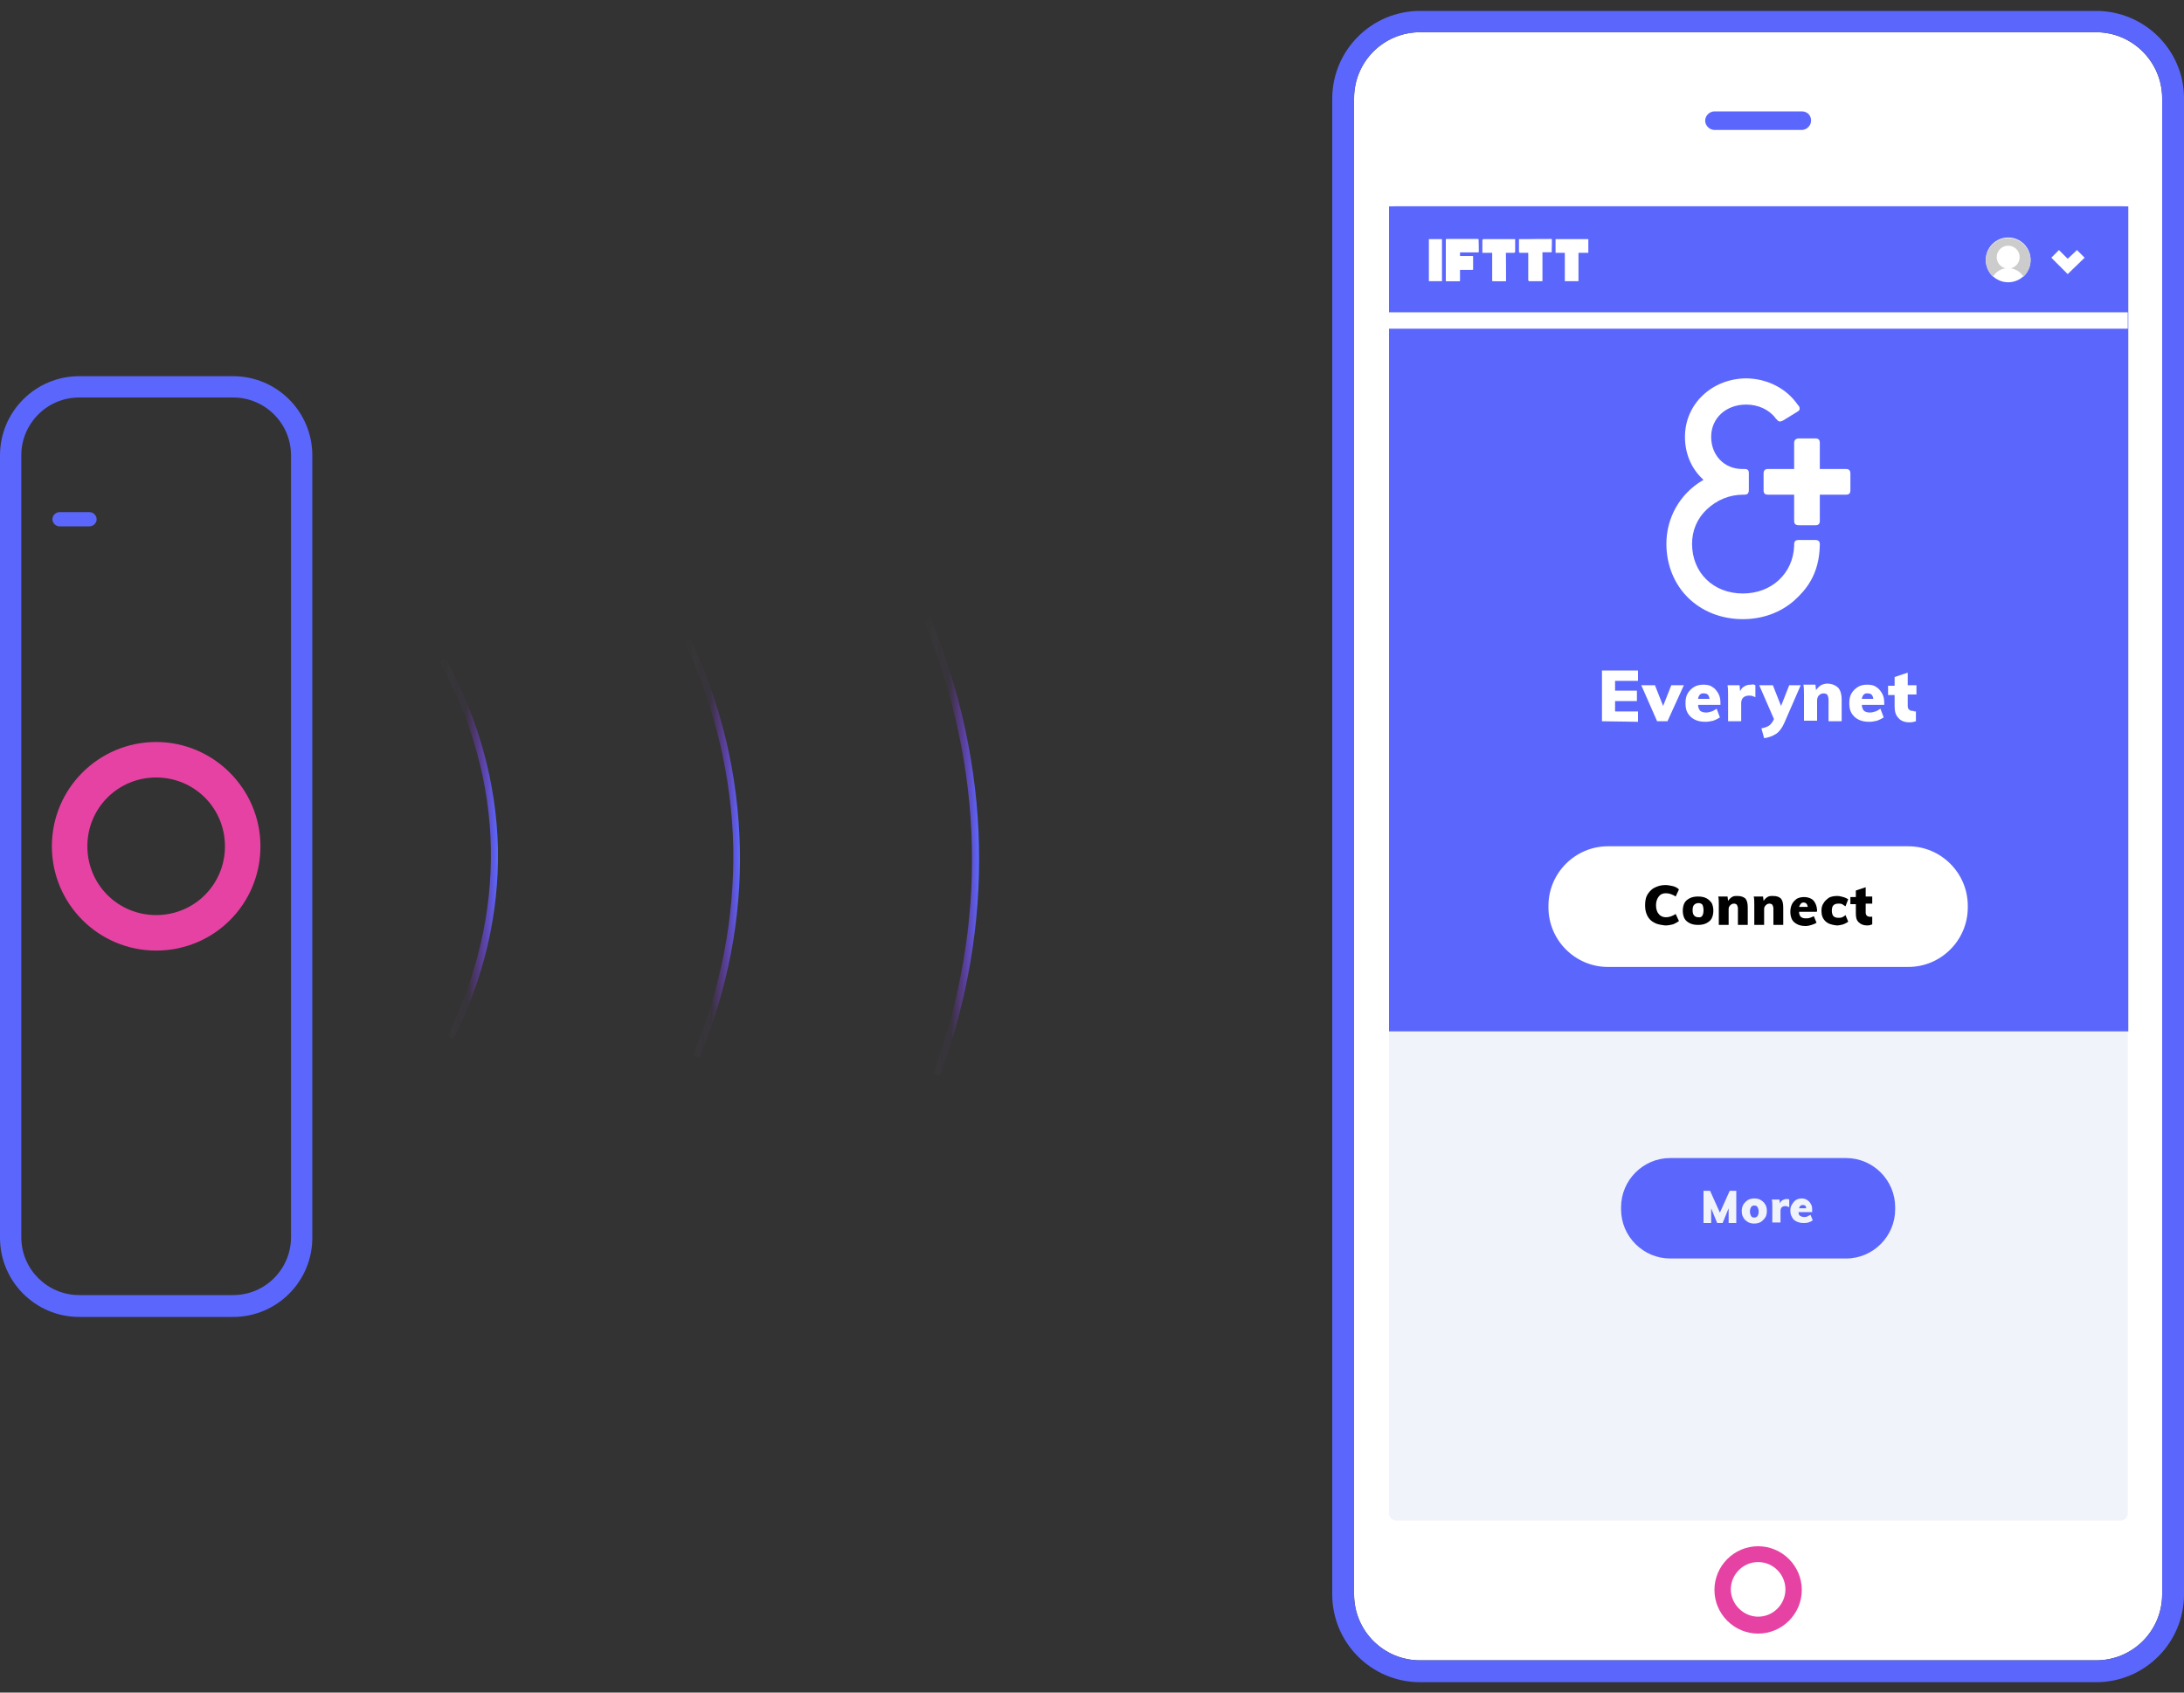 <?xml version="1.0" encoding="utf-8"?>
<!-- Generator: Adobe Illustrator 21.1.0, SVG Export Plug-In . SVG Version: 6.00 Build 0)  -->
<svg version="1.1" id="Layer_1" xmlns="http://www.w3.org/2000/svg" xmlns:xlink="http://www.w3.org/1999/xlink" x="0px" y="0px"
	 viewBox="0 0 400 310" style="enable-background:new 0 0 400 310;" xml:space="preserve">
<rect x="0" y="0" width="400" height="310" fill="#333333" stroke="none"/>
<style type="text/css">
	.st0{fill:none;}
	.st1{fill:#5B67FC;}
	.st2{fill:#E642A3;}
	.st3{fill:#FFFFFF;}
	.st4{opacity:0.4;fill:#DAE1F2;enable-background:new    ;}
	.st5{fill:#CCCCCC;}
	.st6{fill:url(#SVGID_1_);}
	.st7{fill:url(#SVGID_2_);}
	.st8{fill:url(#SVGID_3_);}
</style>
<g>
	<path class="st0" d="M42.7,72.8H14.5C8.7,72.8,4,77.6,4,83.4v143.3c0,5.8,4.7,10.6,10.6,10.6h28.2c5.8,0,10.6-4.7,10.6-10.6V83.4
		C53.3,77.6,48.5,72.8,42.7,72.8z"/>
	<path class="st1" d="M42.7,68.9H14.5C6.5,68.9,0,75.4,0,83.4v143.3c0,8,6.5,14.5,14.5,14.5h28.2c8,0,14.5-6.5,14.5-14.5V83.4
		C57.2,75.4,50.7,68.9,42.7,68.9z M53.3,226.6c0,5.8-4.7,10.6-10.6,10.6H14.5c-5.8,0-10.6-4.7-10.6-10.6V83.4
		c0-5.8,4.7-10.6,10.6-10.6h28.2c5.8,0,10.6,4.7,10.6,10.6C53.3,83.4,53.3,226.6,53.3,226.6z"/>
</g>
<path class="st2" d="M28.6,135.9c-10.5,0-19.1,8.5-19.1,19.1c0,10.5,8.5,19.1,19.1,19.1s19.1-8.5,19.1-19.1
	C47.7,144.5,39.1,135.9,28.6,135.9z M28.6,167.6c-7,0-12.6-5.6-12.6-12.6s5.6-12.6,12.6-12.6S41.2,148,41.2,155
	S35.6,167.6,28.6,167.6z"/>
<path class="st1" d="M16.4,96.4h-5.5c-0.7,0-1.3-0.6-1.3-1.3l0,0c0-0.7,0.6-1.3,1.3-1.3h5.5c0.7,0,1.3,0.6,1.3,1.3l0,0
	C17.7,95.8,17.1,96.4,16.4,96.4z"/>
<g>
	<path class="st3" d="M383.9,5.9H260.1c-6.7,0-12.1,5.4-12.1,12.1v274c0,6.7,5.4,12.1,12.1,12.1h123.8c6.7,0,12.1-5.4,12.1-12.1V18
		C396,11.4,390.6,5.9,383.9,5.9z"/>
	<path class="st1" d="M383.9,2H260.1C251.2,2,244,9.2,244,18.1V292c0,8.9,7.2,16.1,16.1,16.1h123.8c8.9,0,16.1-7.2,16.1-16.1V18
		C400,9.2,392.8,2,383.9,2z M396,292c0,6.7-5.4,12.1-12.1,12.1H260.1c-6.7,0-12.1-5.4-12.1-12.1V18c0-6.7,5.4-12.1,12.1-12.1h123.8
		c6.7,0,12.1,5.4,12.1,12.1L396,292L396,292z"/>
</g>
<path class="st1" d="M330,20.4h-16c-0.9,0-1.7,0.8-1.7,1.7c0,0.9,0.8,1.7,1.7,1.7h16c0.9,0,1.7-0.8,1.7-1.7
	C331.7,21.1,331,20.4,330,20.4z"/>
<path class="st2" d="M322,299.2c-4.4,0-8-3.6-8-8s3.6-8,8-8s8,3.6,8,8S326.4,299.2,322,299.2z M322,286.1c-2.8,0-5,2.3-5,5
	s2.3,5,5,5c2.8,0,5-2.3,5-5S324.8,286.1,322,286.1z"/>
<path class="st4" d="M388.4,278.5H255.7c-0.7,0-1.3-0.6-1.3-1.3V38.9c0-0.7,0.6-1.3,1.3-1.3h132.7c0.7,0,1.3,0.6,1.3,1.3v238.3
	C389.7,277.9,389.1,278.5,388.4,278.5z"/>
<rect x="254.4" y="37.8" class="st1" width="135.4" height="151.1"/>
<g>
	<path class="st3" d="M270.8,46.2c0-0.8,0-1.6,0-2.4c-2,0-4,0-5.9,0c0,2.6,0,5.1,0,7.7c0.8,0,1.6,0,2.5,0c0-0.7,0-1.4,0-2.1
		c0.8,0,1.6,0,2.4,0c0-0.8,0-1.6,0-2.5c-0.8,0-1.6,0-2.4,0c0-0.2,0-0.5,0-0.7C268.5,46.2,269.7,46.2,270.8,46.2z M284.2,43.8
		c-2,0-4,0-6,0c0,0.8,0,1.6,0,2.4c0.6,0,1.1,0,1.7,0c0,1.8,0,3.5,0,5.2c0.8,0,1.6,0,2.5,0c0-1.8,0-3.5,0-5.3c0.6,0,1.2,0,1.7,0
		C284.2,45.4,284.2,44.6,284.2,43.8z M275.8,51.5c0-1.8,0-3.5,0-5.3c0.6,0,1.2,0,1.7,0c0-0.8,0-1.6,0-2.4c-2,0-4,0-5.9,0
		c0,0.8,0,1.6,0,2.4c0.6,0,1.2,0,1.8,0c0,1.8,0,3.5,0,5.2C274.1,51.5,274.9,51.5,275.8,51.5z"/>
	<path class="st3" d="M290.9,46.3c-0.6,0-1.2,0-1.8,0c0,1.7,0,3.5,0,5.2c-0.8,0-1.6,0-2.5,0c0-1.7,0-3.5,0-5.2c-0.6,0-1.2,0-1.7,0
		c0-0.8,0-1.6,0-2.5c2,0,4,0,6,0C290.9,44.6,290.9,45.4,290.9,46.3z"/>
	<path class="st3" d="M261.7,43.8c0.8,0,1.6,0,2.4,0c0,2.6,0,5.1,0,7.7c-0.8,0-1.6,0-2.4,0C261.7,48.9,261.7,46.4,261.7,43.8z"/>
	<path class="st3" d="M270.8,46.2c-1.2,0-2.3,0-3.5,0c0,0.2,0,0.5,0,0.7c0.8,0,1.6,0,2.4,0c0,0.8,0,1.6,0,2.5c-0.8,0-1.6,0-2.4,0
		c0,0.7,0,1.4,0,2.1c-0.8,0-1.6,0-2.5,0c0-2.6,0-5.1,0-7.7c2,0,4,0,5.9,0C270.8,44.6,270.8,45.4,270.8,46.2z"/>
	<path class="st3" d="M284.2,43.8c0,0.8,0,1.6,0,2.4c-0.6,0-1.1,0-1.7,0c0,1.8,0,3.5,0,5.3c-0.8,0-1.6,0-2.5,0c0-1.7,0-3.5,0-5.2
		c-0.6,0-1.2,0-1.7,0c0-0.8,0-1.6,0-2.4C280.2,43.8,282.2,43.8,284.2,43.8z"/>
	<path class="st3" d="M275.8,51.5c-0.8,0-1.6,0-2.5,0c0-1.7,0-3.5,0-5.2c-0.6,0-1.2,0-1.8,0c0-0.8,0-1.6,0-2.4c2,0,4,0,5.9,0
		c0,0.8,0,1.6,0,2.4c-0.6,0-1.1,0-1.7,0C275.8,48,275.8,49.7,275.8,51.5z"/>
</g>
<g>
	<g>
		<g>
			<path id="SVGID_8_" class="st3" d="M308.6,80c0,3,1.1,5.7,3.2,7.7l0.2,0.2l-0.2,0.1c-4.2,2.5-6.6,6.9-6.6,11.6
				c0,3.8,1.4,7.3,3.9,9.8c2.6,2.6,6.2,4,10.1,4c3.6,0,6.9-1.2,9.4-3.4c2.1-1.9,4.6-4.7,4.7-10.2v-0.1c0-0.6-0.3-0.8-0.9-0.8h-3
				c-0.6,0-0.8,0.3-0.8,0.8v0.3c-0.2,5-4.1,8.7-9.4,8.7c-5.4,0-9.3-3.8-9.3-9.1c0-2.4,0.9-4.6,2.7-6.3c1.8-1.7,4.1-2.7,6.7-2.7h0.2
				c0.6,0,0.8-0.3,0.8-0.9v-3c0-0.6-0.2-0.8-0.8-0.8h-0.4c-3.3,0-5.7-2.5-5.7-5.9s2.7-5.9,6.4-5.9c2.2,0,4.2,0.9,5.4,2.5
				c0,0.1,0.2,0.2,0.2,0.2c0.2,0.3,0.4,0.4,0.6,0.4s0.4-0.1,0.6-0.2l2.6-1.6c0.3-0.2,0.4-0.3,0.4-0.5s0-0.4-0.2-0.6l-0.1-0.1
				c-2.1-3.1-5.7-4.9-9.6-4.9C313.5,69.4,308.6,74,308.6,80"/>
		</g>
	</g>
	<g>
		<g>
			<path id="SVGID_10_" class="st3" d="M329.5,80.3c-0.6,0-0.9,0.3-0.9,0.8v4.8h-4.8c-0.6,0-0.8,0.3-0.8,0.9v3
				c0,0.6,0.3,0.8,0.8,0.8h4.8v4.8c0,0.6,0.3,0.8,0.9,0.8h3c0.6,0,0.8-0.3,0.8-0.8v-4.8h4.8c0.6,0,0.8-0.3,0.8-0.8v-3
				c0-0.6-0.2-0.9-0.8-0.9h-4.8v-4.8c0-0.6-0.3-0.8-0.8-0.8H329.5z"/>
		</g>
	</g>
</g>
<path class="st3" d="M349.5,177.1h-55c-6,0-10.9-4.9-10.9-10.9v-0.3c0-6,4.9-10.9,10.9-10.9h55c6,0,10.9,4.9,10.9,10.9v0.3
	C360.4,172.2,355.5,177.1,349.5,177.1z"/>
<rect x="254.3" y="57.2" class="st3" width="135.4" height="3"/>
<g>
	<path d="M303,169c-0.6-0.3-1-0.7-1.3-1.3s-0.4-1.2-0.4-1.9s0.1-1.4,0.4-1.9s0.7-1,1.3-1.3c0.6-0.3,1.2-0.5,2-0.5
		c0.5,0,0.9,0.1,1.4,0.2c0.4,0.1,0.8,0.3,1.1,0.6l-0.6,1.3c-0.6-0.4-1.2-0.6-1.8-0.6c-0.6,0-1,0.2-1.3,0.6c-0.3,0.4-0.5,0.9-0.5,1.6
		c0,0.7,0.2,1.3,0.5,1.6c0.3,0.4,0.8,0.6,1.3,0.6c0.6,0,1.2-0.2,1.8-0.6l0.6,1.3c-0.3,0.2-0.6,0.4-1.1,0.6c-0.4,0.1-0.9,0.2-1.4,0.2
		C304.2,169.4,303.5,169.3,303,169z"/>
	<path d="M309.5,169.1c-0.4-0.2-0.8-0.5-1-0.9s-0.3-0.9-0.3-1.4s0.1-1,0.3-1.4c0.2-0.4,0.6-0.7,1-0.9s0.9-0.3,1.5-0.3
		s1.1,0.1,1.5,0.3s0.7,0.5,1,0.9c0.2,0.4,0.3,0.9,0.3,1.4s-0.1,1-0.3,1.4c-0.2,0.4-0.6,0.7-1,0.9s-0.9,0.3-1.5,0.3
		C310.4,169.4,309.9,169.3,309.5,169.1z M312,166.7c0-0.4-0.1-0.8-0.2-1c-0.2-0.2-0.4-0.3-0.7-0.3c-0.3,0-0.6,0.1-0.8,0.3
		c-0.2,0.2-0.3,0.5-0.3,1s0.1,0.8,0.3,1c0.2,0.2,0.4,0.3,0.8,0.3C311.7,168.1,312,167.6,312,166.7z"/>
	<path d="M319.7,164.6c0.3,0.4,0.4,0.9,0.4,1.7v3.1h-1.8v-3c0-0.3-0.1-0.5-0.2-0.7c-0.1-0.1-0.3-0.2-0.5-0.2c-0.3,0-0.5,0.1-0.7,0.3
		s-0.3,0.4-0.3,0.7v2.9h-1.8v-3.7c0-0.6,0-1-0.1-1.5h1.7l0.1,0.8c0.2-0.3,0.4-0.5,0.7-0.7c0.3-0.2,0.6-0.2,1-0.2
		C318.9,164.1,319.4,164.3,319.7,164.6z"/>
	<path d="M326.2,164.6c0.3,0.4,0.4,0.9,0.4,1.7v3.1h-1.8v-3c0-0.3-0.1-0.5-0.2-0.7c-0.1-0.1-0.3-0.2-0.5-0.2c-0.3,0-0.5,0.1-0.7,0.3
		s-0.3,0.4-0.3,0.7v2.9h-1.8v-3.7c0-0.6,0-1-0.1-1.5h1.7l0.1,0.8c0.2-0.3,0.4-0.5,0.7-0.7c0.3-0.2,0.6-0.2,1-0.2
		C325.5,164.1,325.9,164.3,326.2,164.6z"/>
	<path d="M332.7,167h-3.2c0,0.4,0.1,0.7,0.3,0.9c0.2,0.2,0.5,0.3,0.9,0.3c0.3,0,0.5,0,0.8-0.1s0.5-0.2,0.7-0.3l0.5,1.2
		c-0.3,0.2-0.6,0.3-0.9,0.4s-0.7,0.2-1.1,0.2c-0.6,0-1.1-0.1-1.5-0.3s-0.8-0.5-1-0.9s-0.3-0.9-0.3-1.4s0.1-1,0.3-1.4
		c0.2-0.4,0.5-0.7,0.9-1c0.4-0.2,0.8-0.3,1.3-0.3s0.9,0.1,1.3,0.3s0.6,0.5,0.8,0.9s0.3,0.9,0.3,1.4L332.7,167L332.7,167z
		 M329.5,166.1h1.6c-0.1-0.5-0.3-0.8-0.8-0.8C329.9,165.3,329.7,165.6,329.5,166.1z"/>
	<path d="M334.3,168.7c-0.5-0.5-0.7-1.1-0.7-1.9c0-0.5,0.1-1,0.4-1.4c0.2-0.4,0.6-0.7,1-1c0.4-0.2,0.9-0.3,1.5-0.3
		c0.4,0,0.7,0.1,1.1,0.2c0.4,0.1,0.7,0.3,0.9,0.4L338,166c-0.2-0.1-0.4-0.3-0.6-0.4c-0.2-0.1-0.5-0.1-0.7-0.1
		c-0.4,0-0.7,0.1-0.9,0.3c-0.2,0.2-0.3,0.5-0.3,1c0,0.4,0.1,0.8,0.3,1c0.2,0.2,0.5,0.3,0.9,0.3c0.2,0,0.5,0,0.7-0.1s0.4-0.2,0.6-0.4
		l0.5,1.2c-0.2,0.2-0.5,0.3-0.9,0.5c-0.4,0.1-0.8,0.2-1.2,0.2C335.5,169.4,334.8,169.2,334.3,168.7z"/>
	<path d="M342.9,167.9v1.4c-0.2,0.1-0.6,0.2-0.9,0.2c-0.7,0-1.2-0.2-1.6-0.6c-0.4-0.4-0.5-0.9-0.5-1.6v-1.7h-1v-1.3h1v-1.2l1.8-0.6
		v1.7h1.2v1.3h-1.2v1.7c0,0.2,0.1,0.4,0.2,0.5s0.3,0.2,0.5,0.2C342.5,167.9,342.7,167.9,342.9,167.9z"/>
</g>
<g>
	<path class="st1" d="M330.2,220.7c-0.4,0-0.6,0.2-0.7,0.6h1.3C330.8,220.9,330.6,220.7,330.2,220.7z"/>
	<path class="st1" d="M338.1,212.1h-32.2c-5,0-9,4.1-9,9v0.4c0,5,4.1,9,9,9h32.2c5,0,9-4.1,9-9v-0.4
		C347.1,216.2,343.1,212.1,338.1,212.1z M318,224h-1.4v-2.7l-1.1,2.7h-1l-1.1-2.7v2.7H312v-5.9h1.2l1.8,4l1.8-4h1.2V224z M323.3,223
		c-0.2,0.3-0.5,0.6-0.8,0.8s-0.8,0.3-1.2,0.3c-0.5,0-0.9-0.1-1.2-0.3c-0.3-0.2-0.6-0.4-0.8-0.8c-0.2-0.3-0.3-0.7-0.3-1.2
		s0.1-0.8,0.3-1.2c0.2-0.3,0.5-0.6,0.8-0.8s0.8-0.3,1.2-0.3c0.5,0,0.9,0.1,1.2,0.3c0.3,0.2,0.6,0.4,0.8,0.8c0.2,0.3,0.3,0.7,0.3,1.2
		S323.5,222.7,323.3,223z M327.7,221.1c-0.2-0.1-0.5-0.2-0.7-0.2c-0.6,0-0.9,0.3-0.9,0.9v2.1h-1.5v-3c0-0.5,0-0.9-0.1-1.2h1.4
		l0.1,0.7c0.1-0.3,0.3-0.5,0.5-0.6s0.5-0.2,0.7-0.2s0.4,0,0.5,0.1V221.1z M332.1,222h-2.7c0,0.3,0.1,0.6,0.3,0.7
		c0.2,0.1,0.4,0.2,0.7,0.2c0.2,0,0.4,0,0.6-0.1s0.4-0.2,0.6-0.3l0.4,1c-0.2,0.2-0.5,0.3-0.8,0.4c-0.3,0.1-0.6,0.1-0.9,0.1
		c-0.5,0-0.9-0.1-1.3-0.3s-0.6-0.4-0.8-0.8c-0.2-0.3-0.3-0.7-0.3-1.2c0-0.4,0.1-0.8,0.3-1.1c0.2-0.3,0.4-0.6,0.7-0.8
		c0.3-0.2,0.7-0.3,1.1-0.3s0.7,0.1,1,0.3s0.5,0.4,0.7,0.8c0.2,0.3,0.2,0.7,0.2,1.2v0.2H332.1z"/>
	<path class="st1" d="M321.3,220.8c-0.3,0-0.5,0.1-0.6,0.3s-0.2,0.4-0.2,0.8c0,0.4,0.1,0.6,0.2,0.8s0.3,0.3,0.6,0.3
		c0.5,0,0.8-0.4,0.8-1.1c0-0.4-0.1-0.6-0.2-0.8C321.8,220.9,321.6,220.8,321.3,220.8z"/>
</g>
<g>
	<path class="st3" d="M293.4,132.1v-9.3h6.6v1.9h-4.2v1.8h4v1.9h-4v1.9h4.2v1.9L293.4,132.1L293.4,132.1z"/>
	<path class="st3" d="M306.1,125.5h2.3l-3,6.6h-1.9l-2.9-6.6h2.5l1.5,3.8L306.1,125.5z"/>
	<path class="st3" d="M315.1,129.1H311c0,0.5,0.2,0.9,0.4,1.1c0.3,0.2,0.6,0.3,1.1,0.3c0.3,0,0.7-0.1,1-0.2c0.3-0.1,0.6-0.3,0.9-0.5
		l0.6,1.6c-0.3,0.2-0.7,0.4-1.2,0.6c-0.5,0.1-0.9,0.2-1.4,0.2c-0.8,0-1.4-0.1-2-0.4s-1-0.7-1.3-1.2s-0.4-1.1-0.4-1.8
		s0.1-1.3,0.4-1.8s0.7-0.9,1.2-1.2c0.5-0.3,1.1-0.4,1.7-0.4s1.2,0.1,1.6,0.4c0.5,0.3,0.8,0.7,1.1,1.2c0.3,0.5,0.4,1.1,0.4,1.8
		L315.1,129.1L315.1,129.1z M311,128h2.1c-0.1-0.7-0.4-1-1-1C311.5,126.9,311.1,127.3,311,128z"/>
	<path class="st3" d="M321.5,125.5v2.2c-0.4-0.2-0.7-0.3-1.1-0.3c-1,0-1.5,0.5-1.5,1.4v3.3h-2.4v-4.7c0-0.7,0-1.3-0.1-1.9h2.2
		l0.1,1.1c0.2-0.4,0.4-0.7,0.8-0.9c0.3-0.2,0.7-0.3,1.2-0.3C321.1,125.3,321.3,125.4,321.5,125.5z"/>
	<path class="st3" d="M329.8,125.5l-3,6.9c-0.4,0.9-0.9,1.6-1.5,2s-1.4,0.7-2.2,0.8l-0.5-1.8c0.6-0.1,1.1-0.3,1.4-0.5
		s0.5-0.5,0.7-0.8l0.2-0.4l-2.7-6.2h2.5l1.5,3.8l1.5-3.8H329.8z"/>
	<path class="st3" d="M336.7,126c0.4,0.5,0.6,1.2,0.6,2.1v4h-2.4v-3.9c0-0.4-0.1-0.7-0.2-0.9c-0.1-0.2-0.4-0.3-0.7-0.3
		c-0.4,0-0.6,0.1-0.9,0.4c-0.2,0.2-0.3,0.6-0.3,0.9v3.7h-2.4v-4.7c0-0.7,0-1.3-0.1-1.9h2.2l0.1,1c0.3-0.4,0.6-0.7,0.9-0.9
		c0.4-0.2,0.8-0.3,1.3-0.3C335.8,125.3,336.3,125.6,336.7,126z"/>
	<path class="st3" d="M345.1,129.1H341c0,0.5,0.2,0.9,0.4,1.1c0.3,0.2,0.6,0.3,1.1,0.3c0.3,0,0.7-0.1,1-0.2c0.3-0.1,0.6-0.3,0.9-0.5
		l0.6,1.6c-0.3,0.2-0.7,0.4-1.2,0.6c-0.5,0.1-0.9,0.2-1.4,0.2c-0.8,0-1.4-0.1-2-0.4c-0.6-0.3-1-0.7-1.3-1.2s-0.4-1.1-0.4-1.8
		s0.1-1.3,0.4-1.8s0.7-0.9,1.2-1.2c0.5-0.3,1.1-0.4,1.7-0.4s1.2,0.1,1.6,0.4c0.5,0.3,0.8,0.7,1.1,1.2c0.3,0.5,0.4,1.1,0.4,1.8
		L345.1,129.1L345.1,129.1z M341,128h2.1c-0.1-0.7-0.4-1-1-1C341.5,126.9,341.1,127.3,341,128z"/>
	<path class="st3" d="M350.9,130.3v1.8c-0.3,0.1-0.7,0.2-1.2,0.2c-0.9,0-1.6-0.3-2-0.8c-0.5-0.5-0.7-1.2-0.7-2.1v-2.1h-1.2v-1.7h1.2
		V124l2.4-0.8v2.3h1.6v1.7h-1.6v2.1c0,0.3,0.1,0.6,0.3,0.7c0.2,0.2,0.4,0.2,0.7,0.2C350.5,130.3,350.7,130.3,350.9,130.3z"/>
</g>
<polygon class="st3" points="378.7,50.2 375.7,47.2 377.1,45.8 378.7,47.4 380.4,45.8 381.8,47.2 "/>
<circle class="st3" cx="367.8" cy="47.6" r="4.1"/>
<path class="st5" d="M365,50.7c0.6-1,1.6-1.6,2.8-1.6c1.2,0,2.3,0.7,2.8,1.6c0.8-0.8,1.3-1.8,1.3-3c0-2.3-1.9-4.1-4.1-4.1
	c-2.3,0-4.1,1.9-4.1,4.1C363.7,48.8,364.2,49.9,365,50.7z"/>
<circle class="st3" cx="367.8" cy="47.1" r="2.1"/>
<g>
	
		<linearGradient id="SVGID_1_" gradientUnits="userSpaceOnUse" x1="330.929" y1="11753.25" x2="337.742" y2="11753.25" gradientTransform="matrix(1.464 -4.703714e-03 6.887250e-03 1 -439.902 -11596.389)">
		<stop  offset="1.984127e-03" style="stop-color:#FFFFFF;stop-opacity:0"/>
		<stop  offset="0.132" style="stop-color:#DBB7FA;stop-opacity:1.377536e-02"/>
		<stop  offset="0.249" style="stop-color:#BE7EF6;stop-opacity:2.617761e-02"/>
		<stop  offset="0.349" style="stop-color:#A955F3;stop-opacity:3.672729e-02"/>
		<stop  offset="0.427" style="stop-color:#9C3BF2;stop-opacity:4.500826e-02"/>
		<stop  offset="0.474" style="stop-color:#9732F1;stop-opacity:5.000000e-02"/>
		<stop  offset="0.757" style="stop-color:#784DF7;stop-opacity:0.562"/>
		<stop  offset="1" style="stop-color:#5B67FC"/>
	</linearGradient>
	<path class="st6" d="M128.1,193.7l-1.2-0.5c5.2-12.3,7.6-25.1,7.4-38c-0.3-12.9-3.3-25.6-9-37.8l1.1-0.5
		c5.8,12.3,8.8,25.2,9.1,38.3C135.8,168.2,133.3,181.2,128.1,193.7z"/>
</g>
<g>
	
		<linearGradient id="SVGID_2_" gradientUnits="userSpaceOnUse" x1="300.269" y1="11753.306" x2="307.405" y2="11753.306" gradientTransform="matrix(1.464 -4.703714e-03 6.887250e-03 1 -439.902 -11596.389)">
		<stop  offset="1.984127e-03" style="stop-color:#FFFFFF;stop-opacity:0"/>
		<stop  offset="0.132" style="stop-color:#DBB7FA;stop-opacity:1.377536e-02"/>
		<stop  offset="0.249" style="stop-color:#BE7EF6;stop-opacity:2.617761e-02"/>
		<stop  offset="0.349" style="stop-color:#A955F3;stop-opacity:3.672729e-02"/>
		<stop  offset="0.427" style="stop-color:#9C3BF2;stop-opacity:4.500826e-02"/>
		<stop  offset="0.474" style="stop-color:#9732F1;stop-opacity:5.000000e-02"/>
		<stop  offset="0.757" style="stop-color:#784DF7;stop-opacity:0.562"/>
		<stop  offset="1" style="stop-color:#5B67FC"/>
	</linearGradient>
	<path class="st7" d="M83,190.4l-1.1-0.6c5.5-11.1,8.2-22.7,8-34.4c-0.2-11.8-3.4-23.3-9.4-34.2l1.1-0.6c6.1,11.1,9.3,22.8,9.6,34.8
		C91.4,167.3,88.7,179.1,83,190.4z"/>
</g>
<g>
	
		<linearGradient id="SVGID_3_" gradientUnits="userSpaceOnUse" x1="360.907" y1="11753.241" x2="367.606" y2="11753.241" gradientTransform="matrix(1.464 -4.703714e-03 6.887250e-03 1 -439.902 -11596.389)">
		<stop  offset="1.984127e-03" style="stop-color:#FFFFFF;stop-opacity:0"/>
		<stop  offset="0.132" style="stop-color:#DBB7FA;stop-opacity:1.377536e-02"/>
		<stop  offset="0.249" style="stop-color:#BE7EF6;stop-opacity:2.617761e-02"/>
		<stop  offset="0.349" style="stop-color:#A955F3;stop-opacity:3.672729e-02"/>
		<stop  offset="0.427" style="stop-color:#9C3BF2;stop-opacity:4.500826e-02"/>
		<stop  offset="0.474" style="stop-color:#9732F1;stop-opacity:5.000000e-02"/>
		<stop  offset="0.757" style="stop-color:#784DF7;stop-opacity:0.562"/>
		<stop  offset="1" style="stop-color:#5B67FC"/>
	</linearGradient>
	<path class="st8" d="M172.1,197.1l-1.2-0.4c5-13.6,7.4-27.6,7.1-41.6c-0.3-14.1-3.3-28-8.8-41.4l1.2-0.5
		c5.6,13.5,8.6,27.6,8.9,41.8C179.6,169.2,177.2,183.4,172.1,197.1z"/>
</g>
</svg>
